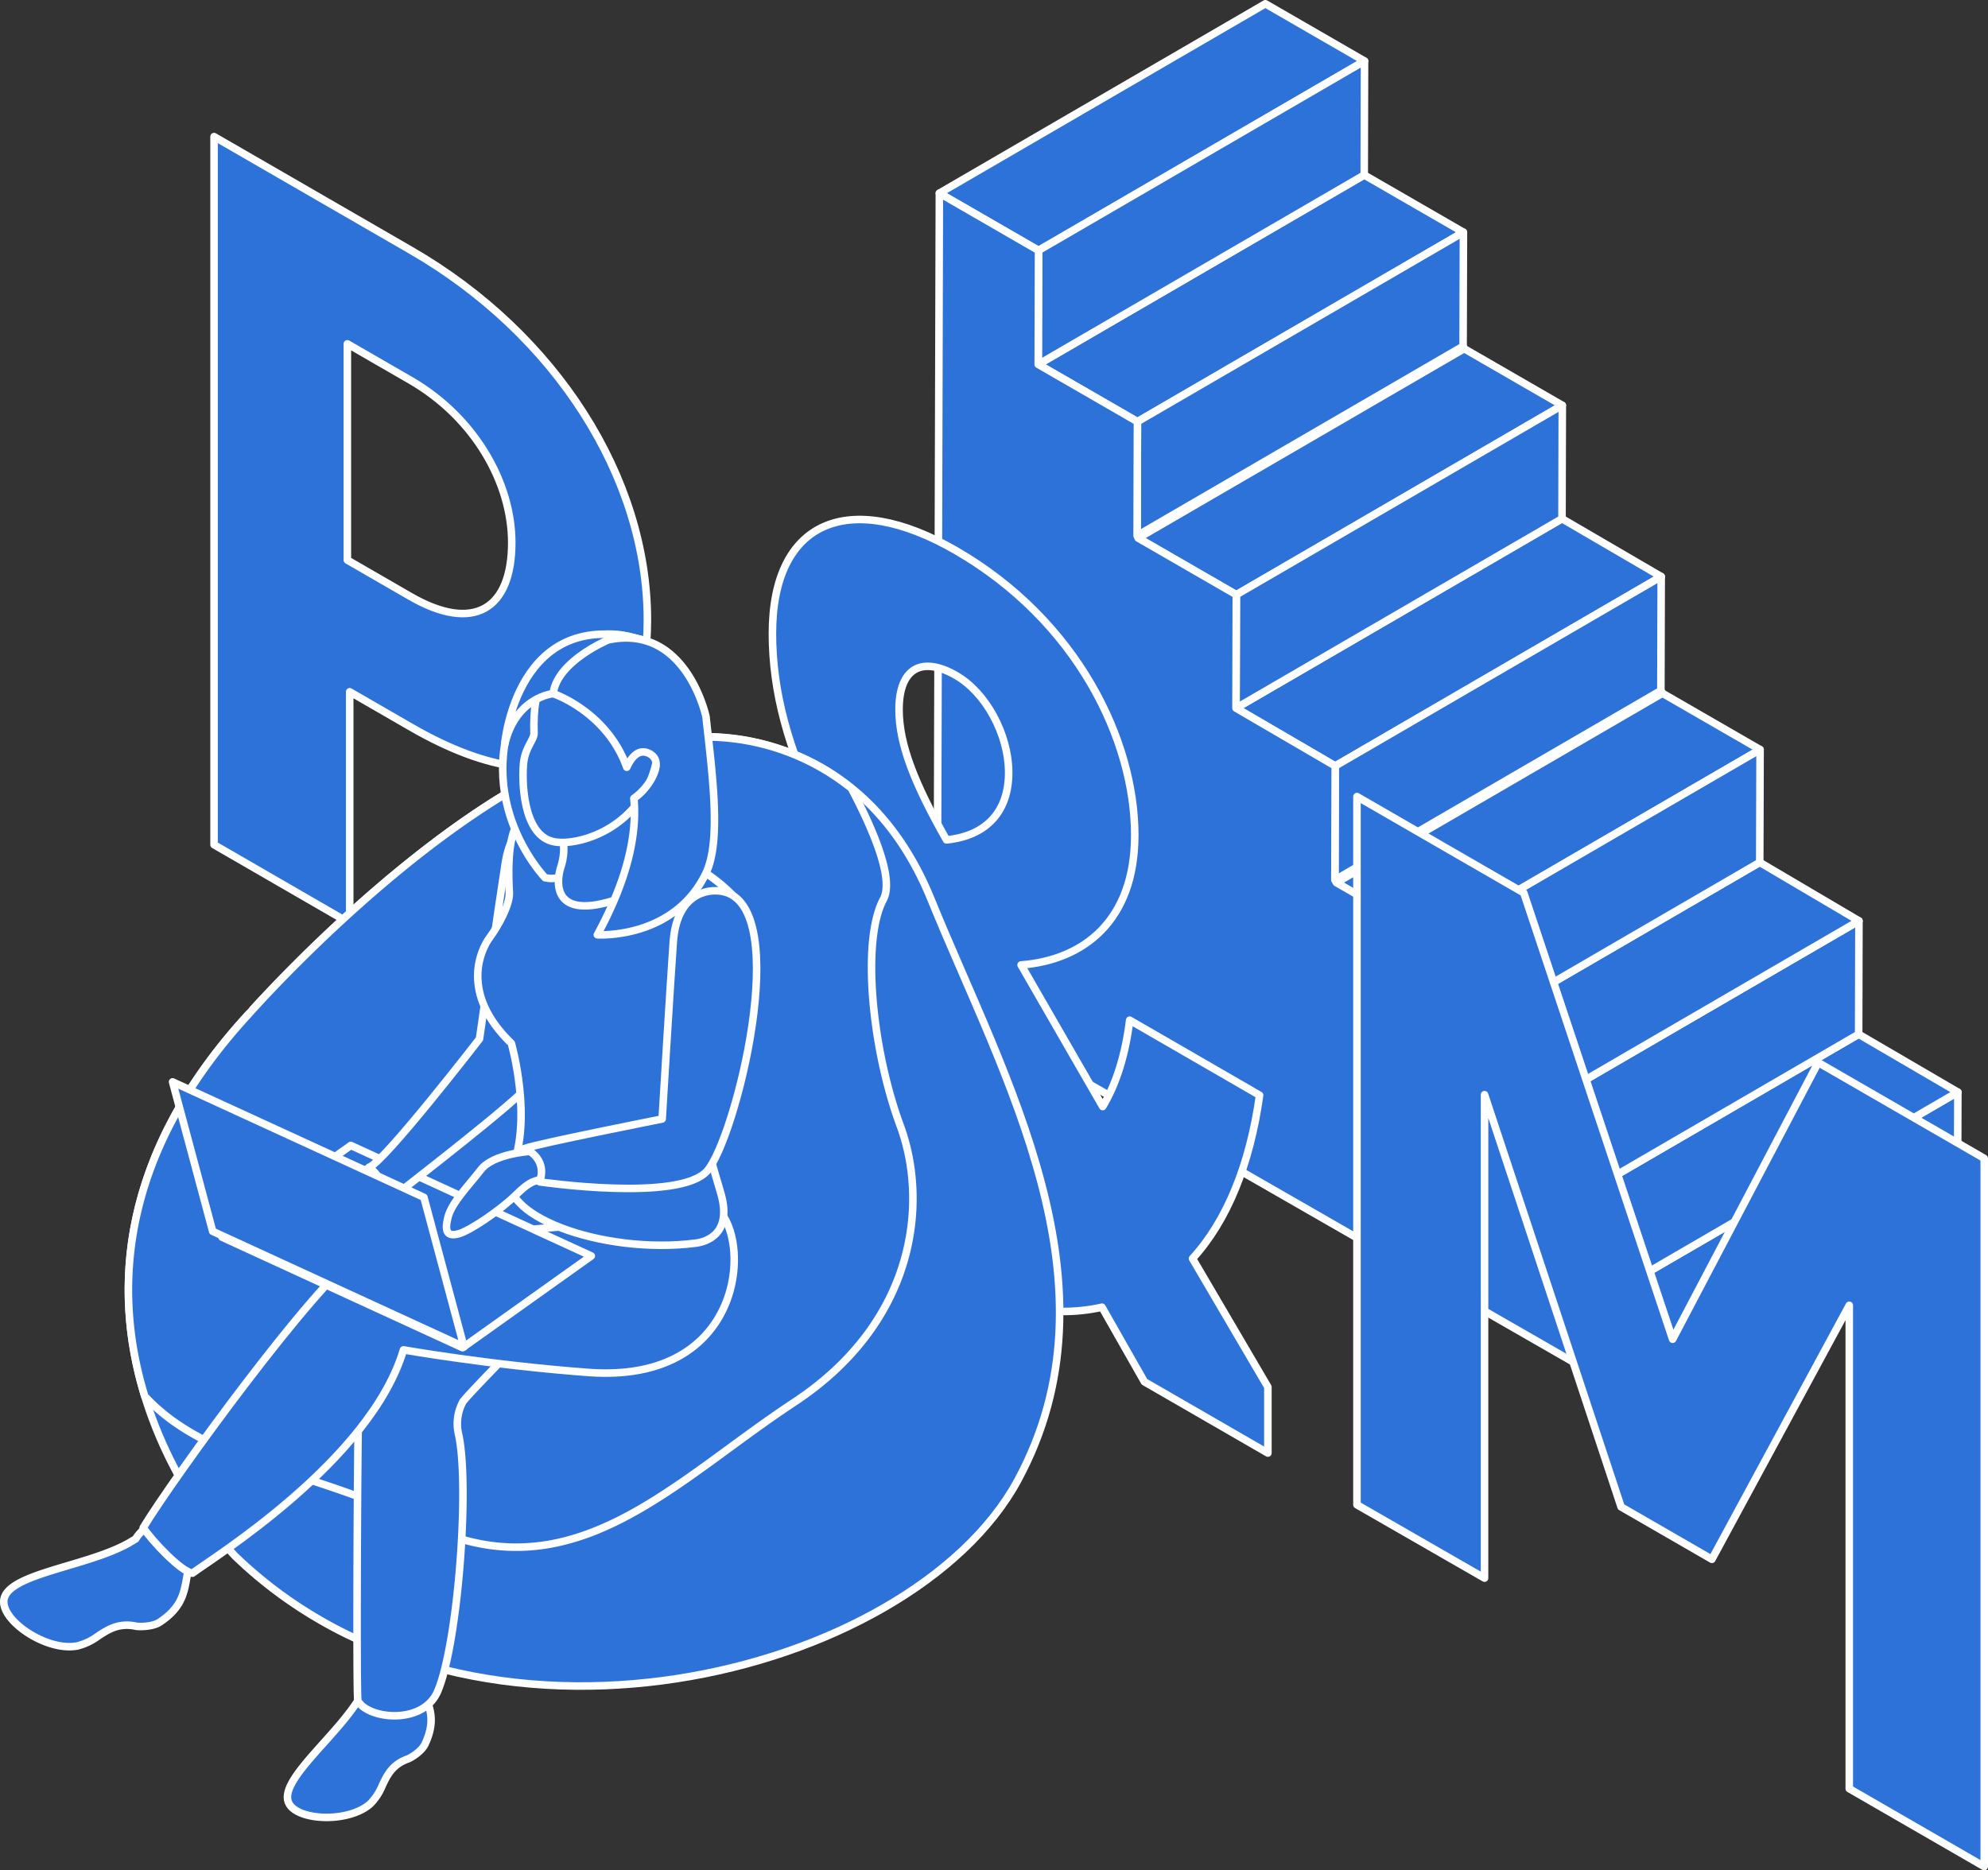 <?xml version="1.0" encoding="UTF-8"?> <svg xmlns="http://www.w3.org/2000/svg" viewBox="0 0 527.62 496.48"><rect x="0" y="0" width="527.62" height="496.48" fill="#333333" stroke="none"/> <defs> <style>.cls-1{isolation:isolate;}.cls-2,.cls-3{fill:#2d72d9;stroke:#fff;stroke-linejoin:round;stroke-width:2px;}.cls-3{opacity:0.3;mix-blend-mode:multiply;}</style> </defs> <title>Ресурс 10</title> <g class="cls-1"> <g id="Слой_2" data-name="Слой 2"> <g id="Слой_1-2" data-name="Слой 1"> <polygon class="cls-2" points="354.28 233.58 440.8 183.31 441.21 184.02 354.69 234.3 354.28 233.58"></polygon> <polygon class="cls-2" points="301.79 142.19 388.31 91.91 388.59 92.55 302.07 142.83 301.79 142.19"></polygon> <polygon class="cls-2" points="433.1 340.17 519.62 289.9 519.53 320.15 433.01 370.43 433.1 340.17"></polygon> <polygon class="cls-2" points="406.77 324.81 493.29 274.53 519.62 289.9 433.1 340.17 406.77 324.81"></polygon> <polygon class="cls-2" points="406.85 294.72 493.37 244.44 493.29 274.53 406.77 324.81 406.85 294.72"></polygon> <polygon class="cls-2" points="380.52 279.19 467.04 228.91 493.37 244.44 406.85 294.72 380.52 279.19"></polygon> <polygon class="cls-2" points="354.69 234.3 441.21 184.02 467.13 198.98 380.61 249.26 354.69 234.3"></polygon> <polygon class="cls-2" points="380.61 249.26 467.13 198.98 467.04 228.91 380.52 279.19 380.61 249.26"></polygon> <polygon class="cls-2" points="328.04 187.97 414.56 137.69 440.89 153.05 354.37 203.33 328.04 187.97"></polygon> <polygon class="cls-2" points="354.37 203.33 440.89 153.05 440.8 183.31 354.28 233.58 354.37 203.33"></polygon> <polygon class="cls-2" points="302.07 142.83 388.59 92.55 414.64 107.59 328.12 157.87 302.07 142.83"></polygon> <polygon class="cls-2" points="328.12 157.87 414.64 107.59 414.56 137.69 328.04 187.97 328.12 157.87"></polygon> <polygon class="cls-2" points="275.55 96.73 362.07 46.45 388.4 61.65 301.88 111.93 275.55 96.73"></polygon> <polygon class="cls-2" points="301.88 111.93 388.4 61.65 388.31 91.91 301.79 142.19 301.88 111.93"></polygon> <polygon class="cls-2" points="249.31 51.28 335.83 1 362.15 16.2 275.63 66.48 249.31 51.28"></polygon> <polygon class="cls-2" points="275.63 66.48 362.15 16.2 362.07 46.45 275.55 96.73 275.63 66.48"></polygon> <polygon class="cls-2" points="275.63 66.48 275.55 96.73 301.88 111.93 301.79 142.19 302.07 142.83 328.12 157.87 328.04 187.97 354.37 203.33 354.28 233.58 354.69 234.3 380.61 249.26 380.52 279.19 406.85 294.72 406.77 324.81 433.1 340.17 433.01 370.43 275.03 279.7 248.71 264.5 249.31 51.28 275.63 66.48"></polygon> <path class="cls-2" d="M56.81,224.23l36,20.81V183.63l16.28,9.4c41.68,24.06,62.73,4.64,62.73-28.45,0-37.84-24.31-75.94-62.73-98.12L56.81,36.26Zm35.38-75.56V91.27l16.71,9.65c17.15,9.9,26.92,27.32,26.92,43.11,0,17.8-10.2,23.94-26.92,14.29ZM303.73,366.79l32.77,18.92V368.17l-20-34.09c9.12-10,15.2-24.81,17.8-43.36L299.82,270.8c-1.09,8.9-3.47,16.79-7.16,22.93L271,256.14c16.5-1.26,30.17-11.66,30.17-34.46,0-25.07-15.19-56.9-47.53-75.57C225.15,129.69,205,138.34,205,168.17c0,15.28,4.12,30.7,12.8,48.24-7.59-.87-31.25-1.5-31.25,31.58,0,31.83,20.62,67.05,57.52,88.35,18.23,10.53,34.73,13.78,48.4,10.65ZM238.61,188.34c0-11,6.08-14.28,15.19-9,7.82,4.51,13.9,15.54,13.9,25.81,0,9.78-5.43,16.67-16.5,17.8C242.73,208,238.61,197.62,238.61,188.34ZM246,303.13c-15.41-8.9-23.66-23.68-23.66-39,0-14.54,10.64-15.67,14.33-15.54l34.07,59.77C264.44,310.52,255.32,308.52,246,303.13ZM430.24,400l24.1,13.91,36.46-67.42V474.8l35.82,20.68v-188l-44.07-25.44L443.92,355.5,404.41,237l-44.27-25.56v188L394,418.91V290.58Z"></path> <path class="cls-2" d="M184.76,195.68s43-4.46,62.32,43,51.19,102.4,23,154.34-143.93,81.61-207.73,20c0,0-66-68.26,3.7-143.95C66.05,269.13,136.54,189,184.76,195.68Z"></path> <path class="cls-2" d="M184.76,195.68C136.54,189,66.05,269.13,66.05,269.13,30.68,307.52,30.26,344,38.41,370.6c16.85,18.25,45,19.64,72.9,33.57,40.06,20,66.77-10.39,99.42-31.91s35.61-53.42,28.19-73.45-10.39-49-4.46-60.1c2.8-5.23-2.32-17.71-8.49-29.45A61.71,61.71,0,0,0,184.76,195.68Z"></path> <path class="cls-2" d="M96.78,448.3c-.26-6.27-.84-12.74-1.58-19.31l19-.56c-1.15,4.13-2.31,8.22-3.24,12.06-.68,9.68,6.53,12.32,1.89,22.38-.84,1.94-3.64,3.65-4.51,4-4.22,1.48-5.57,4.33-6.85,7a14.83,14.83,0,0,1-3.21,4.94c-5.61,5-18.63,4.56-21.41.22-4-6.12,14-19,19.51-30.05A7.43,7.43,0,0,0,96.78,448.3Z"></path> <path class="cls-2" d="M45.18,405.16c-1.25-.74-1.28-2-3.09-3.58-1.21,2.32-4.86,4.68-6.07,6.91a7.67,7.67,0,0,1-.79.47c-11.09,7-34.47,8.6-34.23,16.33.12,5.48,11.61,13.07,19.45,11.64a15.6,15.6,0,0,0,5.62-2.67c2.66-1.73,5.46-3.57,10.07-2.58,1,.15,4.49.16,6.33-1.13,9.55-6.4,4.91-12.64,10.32-20.74C50.15,408.22,47.6,406.57,45.18,405.16Z"></path> <path class="cls-2" d="M95.19,373.54a63.2,63.2,0,0,1,6.68-35.19c7.35-14,38-26.67,38.29-26.67S166.7,323.56,164.7,328c-1.12,2.52-41.15,42.37-41.93,44.24a12.32,12.32,0,0,0-1,8.78c2.92,14.24-.34,55.94-5.67,68.06-3.92,8.89-18.46,7.27-21.11,2.4-.44-.84-.13-68.31.18-77.94C95.2,373.53,94.88,383.17,95.19,373.54Z"></path> <path class="cls-3" d="M92.72,374.29c0-.25,0-.46,0-.66C92.49,381.65,92.66,376.28,92.72,374.29Z"></path> <path class="cls-3" d="M92.72,374.29c0-.41,0-.66,0-.66C92.73,373.83,92.73,374,92.72,374.29Z"></path> <path class="cls-2" d="M156.25,364.32c-26.14-1.94-49.17-6-49.17-6-8.78,29.51-50.95,55.47-56,59.28-3-.39-10.69-8.48-13.07-12.09,8-13.17,45.45-64.77,57.6-72.94,7.63-5.11,73.87-6.88,73.89-10.14,0-1.31,15.83-3.08,17-3.09C199.59,319.26,202.47,367.68,156.25,364.32Z"></path> <g class="cls-1"> <polygon class="cls-2" points="156.93 333.39 122.76 357.74 58.93 328.41 93.1 304.05 156.93 333.39"></polygon> </g> <path class="cls-2" d="M101.88,311.76s-9.16-3.25-13.83-.59-8.06,3.2-10.46,6.4S77,323,80.13,323.42,88.74,323,94,321s5.88-1.26,7.5-1.25S105.88,315.5,101.88,311.76Z"></path> <path class="cls-2" d="M148.35,216.94c-4.49-1.35-12.34-.06-14.25,12.22s-6.84,46.61-6.84,46.61-25.55,33.06-29.34,34.08c0,0,6,4,3.16,10.37,0,0,28.7-22.06,36.82-29.67S166.76,222.41,148.35,216.94Z"></path> <path class="cls-2" d="M197,240.7S185.33,221.79,141,216.77c0,0-7.14-2.74-5.82,20.1.2,3.3-3.05,9.06-5.28,12.09s-8,14.69,5.82,28c0,0,5.8,20.23,0,33.6-5.21,11.93,24.21,22.57,48.86,19.44,3.05-.37,9.74-2.57,6.77-13.1s-9.82-28.93-5.42-48.63S200.62,250.55,197,240.7Z"></path> <path class="cls-2" d="M147.85,181.06s3.54,22.78,5.54,44.51c.3,3.13-2.9,8.75-8.74,7.41,0,0-21.67-22.36-4.8-51.35,4.59-7.9,18.72-20.09,36.31-8.64Z"></path> <path class="cls-2" d="M144,211.16s8.17,9,4.83,19.06c-.91,2.75-3.06,14.05,13.78,8.91,0,0,17.38-9.51,11.89-14.67-3.63-3.44-7.23-8.47-2.64-26.88Z"></path> <path class="cls-2" d="M145.81,178.73s-4.53,1.76-4.08,15.93c.06,1.56-2.25,3.69-2.74,7.59s-.61,19.75,8.25,21.23c6.38,1.07,21.92-3.43,26.5-19.44S164.42,167.8,145.81,178.73Z"></path> <path class="cls-2" d="M146.82,184.12s-9.93.84-12.87,13.46c0,0,3.11-37.3,36.92-27.64C170.87,169.94,151,171.52,146.82,184.12Z"></path> <path class="cls-2" d="M187.37,190.22s-5.25-24.72-25.94-20.36c0,0-13.6,5.69-14.61,14.26,0,0,14.2,4.72,19.53,19.55.93-2.09,2.88-5.16,5.88-3.69,1.38.68,2.92,2.2,1,6.11a15.77,15.77,0,0,1-5,5.84c.86,9.12-1.42,21-9.69,36.2,0,0,20.33,1.35,28.84-16.39C191.38,223.22,189.16,206.33,187.37,190.22Z"></path> <path class="cls-2" d="M140.63,305.63s-9.72.61-13,4.86-7.75,8.72-8.74,12.63-.14,5.23,2.92,4.36,11.08-6.33,15.12-10.31,4.95-3.47,6.44-4.1S145.77,307.51,140.63,305.63Z"></path> <path class="cls-2" d="M191.87,236.65c-4.57-.93-12.3,1-13.18,13.38s-2.95,47-2.95,47-32.85,6.5-36.52,7.84c0,0,6.24,2.3,4,8.85,0,0,36.9,5.42,44.39-2.83S210.7,240.6,191.87,236.65Z"></path> <polygon class="cls-2" points="112.5 317.82 45.8 287.18 56.45 326.86 123.15 357.52 112.5 317.82"></polygon> </g> </g> </g> </svg> 